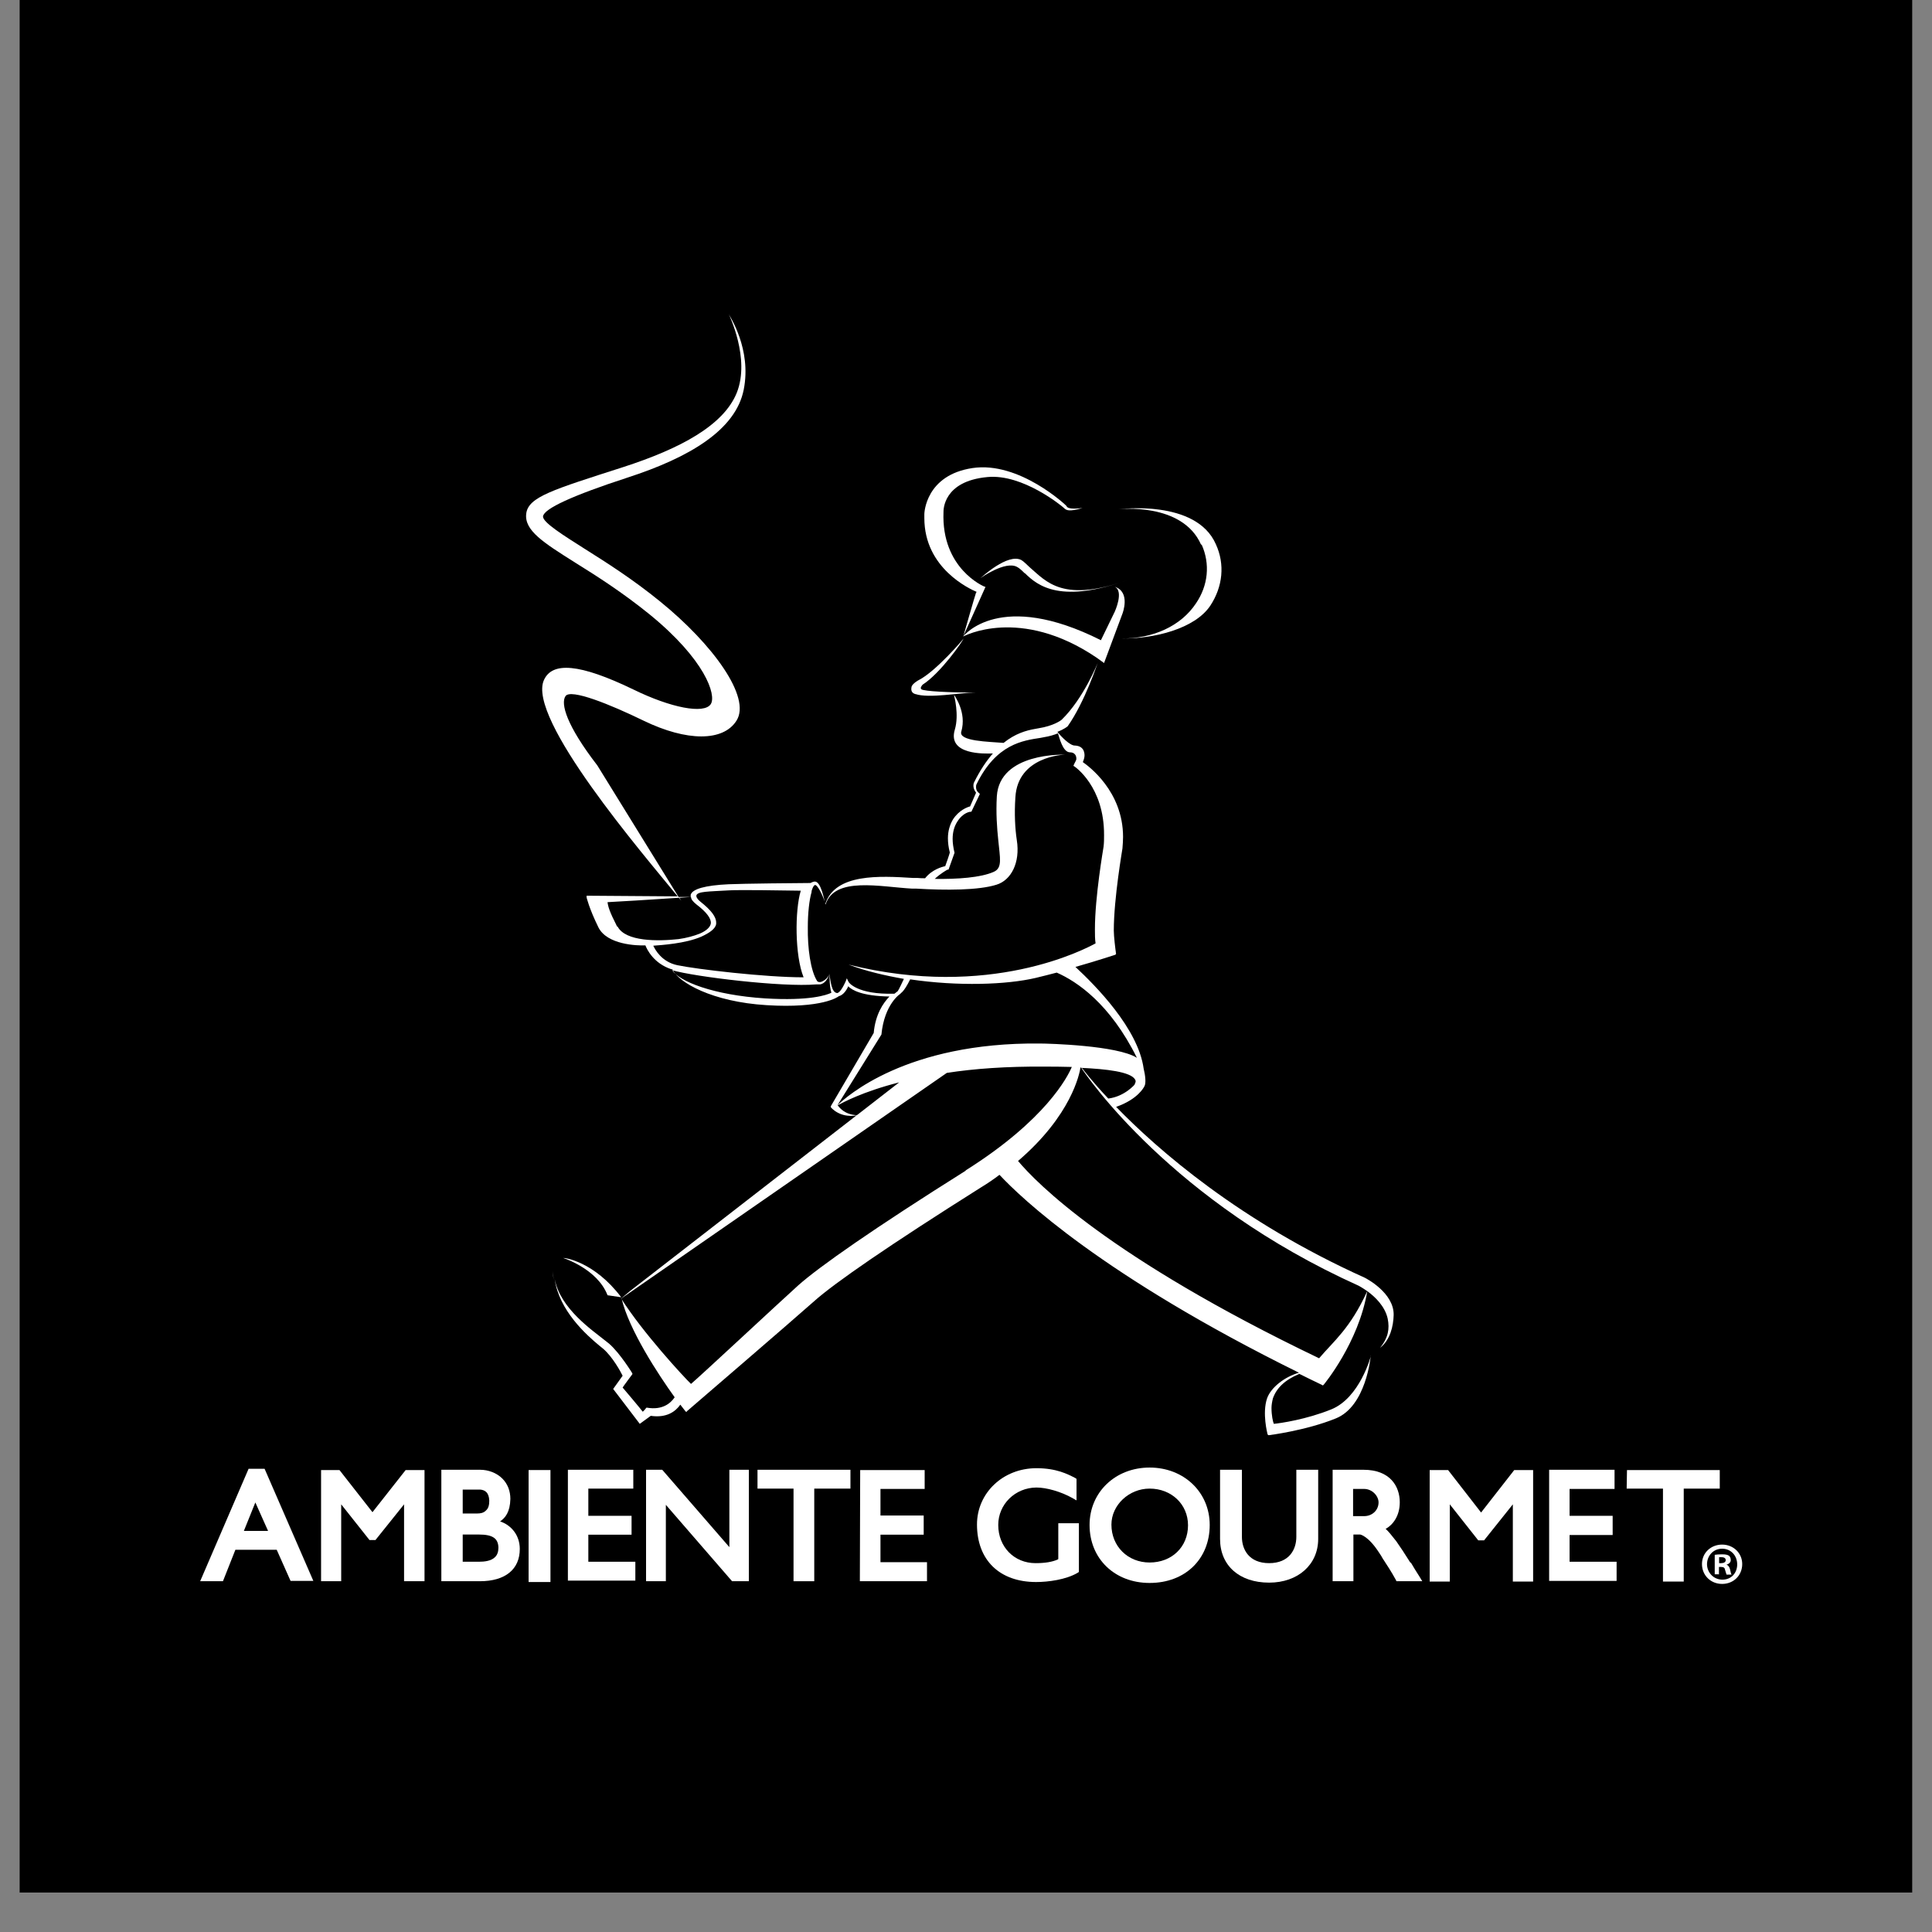 <svg xmlns="http://www.w3.org/2000/svg" xmlns:xlink="http://www.w3.org/1999/xlink" width="64" zoomAndPan="magnify" viewBox="0 0 48 48" height="64" preserveAspectRatio="xMidYMid meet" version="1.2"><rect x="0" y="0" width="48" height="48" fill="#808080" stroke="none"/><defs><clipPath id="218593a2a9"><path d="M 0.488 0 L 47.508 0 L 47.508 47.02 L 0.488 47.02 Z M 0.488 0 "/></clipPath></defs><g id="014372e1ae"><g clip-rule="nonzero" clip-path="url(#218593a2a9)"><path style=" stroke:none;fill-rule:nonzero;fill:#000000;fill-opacity:1;" d="M 0.461 -0.125 L 47.738 -0.125 L 47.738 47.152 L 0.461 47.152 Z M 0.461 -0.125 "/></g><path style=" stroke:none;fill-rule:nonzero;fill:#ffffff;fill-opacity:1;" d="M 43.285 38.859 C 43.285 39.137 43.074 39.352 42.785 39.352 C 42.5 39.352 42.285 39.137 42.285 38.859 C 42.285 38.578 42.508 38.375 42.785 38.375 C 43.066 38.375 43.285 38.586 43.285 38.859 Z M 42.41 38.859 C 42.41 39.07 42.574 39.246 42.793 39.246 C 43.016 39.246 43.16 39.078 43.16 38.867 C 43.16 38.652 43.008 38.477 42.785 38.477 C 42.566 38.477 42.41 38.652 42.41 38.867 Z M 42.711 39.113 L 42.602 39.113 L 42.602 38.629 C 42.648 38.621 42.711 38.617 42.785 38.617 C 42.883 38.617 42.918 38.629 42.957 38.652 C 42.984 38.676 43 38.711 43 38.762 C 43 38.812 42.957 38.859 42.895 38.871 C 42.941 38.895 42.969 38.93 42.984 38.996 C 43 39.07 43.008 39.102 43.02 39.121 L 42.895 39.121 C 42.895 39.121 42.875 39.062 42.859 39.004 C 42.852 38.953 42.824 38.93 42.758 38.93 L 42.707 38.93 L 42.707 39.129 Z M 42.711 38.836 L 42.766 38.836 C 42.824 38.836 42.875 38.812 42.875 38.762 C 42.875 38.719 42.844 38.688 42.77 38.688 C 42.742 38.688 42.719 38.688 42.711 38.688 Z M 42.711 38.836 "/><path style=" stroke:none;fill-rule:nonzero;fill:#ffffff;fill-opacity:1;" d="M 13.758 31.797 C 13.75 31.723 13.734 31.652 13.734 31.578 C 13.734 31.652 13.742 31.723 13.758 31.797 Z M 13.758 31.797 "/><path style=" stroke:none;fill-rule:nonzero;fill:#ffffff;fill-opacity:1;" d="M 24.25 14.723 C 24.227 14.781 23.934 15.805 23.934 15.805 L 24.484 14.582 L 24.449 14.57 C 24.449 14.57 23.383 14.129 23.441 12.719 C 23.441 12.68 23.426 11.953 24.535 11.852 C 25.41 11.77 26.379 12.57 26.434 12.621 C 26.492 12.68 26.562 12.719 26.895 12.621 C 26.551 12.668 26.512 12.594 26.512 12.594 L 26.504 12.594 C 26.504 12.594 26.504 12.578 26.504 12.578 C 26.496 12.562 25.324 11.453 24.16 11.629 C 22.992 11.805 22.965 12.754 22.965 12.77 C 22.965 12.805 22.965 12.836 22.965 12.871 C 22.965 14.121 24.09 14.629 24.266 14.707 Z M 24.25 14.723 "/><path style=" stroke:none;fill-rule:nonzero;fill:#ffffff;fill-opacity:1;" d="M 29.855 13.531 C 30.07 14.012 30.016 14.547 29.715 14.988 C 29.348 15.547 28.652 15.871 27.855 15.863 C 28.672 15.875 29.688 15.621 30.07 15.047 C 30.379 14.578 30.438 14.02 30.207 13.52 C 29.715 12.395 27.805 12.652 27.785 12.652 C 27.797 12.652 29.371 12.469 29.84 13.531 Z M 29.855 13.531 "/><path style=" stroke:none;fill-rule:nonzero;fill:#ffffff;fill-opacity:1;" d="M 25.461 14.238 C 25.785 14.562 26.367 15.016 28.078 14.387 C 26.41 15.004 25.992 14.445 25.578 14.09 C 25.512 14.031 25.441 13.953 25.375 13.914 C 25.035 13.738 24.391 14.34 24.359 14.363 C 24.359 14.363 24.977 13.922 25.27 14.086 C 25.324 14.113 25.387 14.172 25.461 14.246 Z M 25.461 14.238 "/><path style=" stroke:none;fill-rule:nonzero;fill:#ffffff;fill-opacity:1;" d="M 23.934 15.812 C 23.934 15.812 25.336 15.047 27.246 16.34 L 27.43 16.473 L 27.887 15.246 C 27.887 15.246 28.098 14.707 27.695 14.578 C 27.93 14.688 27.695 15.199 27.695 15.199 L 27.352 15.906 C 24.836 14.641 23.949 15.797 23.934 15.805 Z M 23.934 15.812 "/><path style=" stroke:none;fill-rule:nonzero;fill:#ffffff;fill-opacity:1;" d="M 34.059 33.691 C 34.059 33.691 33.785 34.73 33.074 35.016 C 32.457 35.266 31.816 35.359 31.648 35.375 C 31.625 35.324 31.59 35.164 31.59 34.98 C 31.59 34.906 31.605 34.824 31.625 34.742 C 31.715 34.488 31.914 34.289 32.281 34.133 C 32.465 34.223 32.648 34.316 32.84 34.406 L 32.867 34.422 L 32.891 34.398 C 32.891 34.398 33.758 33.355 33.969 32.078 C 34.16 32.215 34.41 32.453 34.477 32.762 C 34.527 33.012 34.492 33.238 34.285 33.488 C 34.543 33.289 34.617 32.945 34.625 32.672 C 34.637 32.121 33.941 31.762 33.91 31.746 C 30.797 30.344 28.77 28.57 27.73 27.5 C 28.277 27.309 28.422 27.008 28.43 26.992 C 28.48 26.918 28.453 26.707 28.414 26.551 C 28.277 25.551 27.211 24.48 26.719 24.023 C 27.312 23.855 27.695 23.723 27.703 23.723 L 27.727 23.707 L 27.727 23.688 C 27.711 23.582 27.672 23.262 27.672 23.121 C 27.672 22.312 27.887 21.094 27.887 21.078 C 27.895 20.977 27.902 20.879 27.902 20.793 C 27.902 19.652 27.035 19.027 26.902 18.934 C 26.926 18.883 26.945 18.816 26.945 18.766 C 26.945 18.711 26.93 18.66 26.91 18.625 C 26.867 18.559 26.801 18.527 26.703 18.523 C 26.578 18.523 26.367 18.301 26.27 18.184 C 26.438 18.117 26.52 18.051 26.527 18.043 C 26.961 17.426 27.27 16.465 27.277 16.457 C 27.277 16.465 26.918 17.359 26.375 17.883 C 26.359 17.898 26.176 18.035 25.801 18.094 L 25.719 18.109 C 25.492 18.148 25.219 18.227 24.934 18.457 C 24.566 18.426 23.809 18.418 23.883 18.176 C 24.023 17.699 23.715 17.289 23.707 17.266 L 23.707 17.293 C 23.707 17.293 23.832 17.758 23.723 18.125 C 23.531 18.758 24.457 18.727 24.668 18.719 C 24.508 18.902 24.352 19.133 24.199 19.441 C 24.199 19.441 24.184 19.469 24.184 19.52 C 24.184 19.566 24.199 19.625 24.25 19.695 C 24.234 19.734 24.117 20.004 24.102 20.035 C 24.035 20.051 23.824 20.129 23.676 20.359 C 23.598 20.492 23.551 20.645 23.551 20.828 C 23.551 20.938 23.566 21.055 23.598 21.18 C 23.598 21.195 23.5 21.484 23.484 21.52 C 23.406 21.535 23.156 21.602 22.984 21.82 C 22.922 21.82 22.855 21.82 22.789 21.812 L 22.676 21.812 C 21.863 21.762 20.746 21.695 20.504 22.461 C 20.473 22.336 20.395 21.902 20.246 21.902 C 20.215 21.902 20.18 21.914 20.137 21.938 C 19.914 21.938 18.43 21.953 18.102 21.969 C 17.52 21.996 17.203 22.086 17.16 22.23 C 17.16 22.246 17.16 22.262 17.16 22.285 L 16.859 22.285 C 16.859 22.285 14.84 19.016 14.84 19.016 C 14.074 18.023 13.922 17.477 14.051 17.293 C 14.184 17.109 15.141 17.492 15.992 17.906 C 17.066 18.426 17.969 18.426 18.297 17.906 C 18.672 17.324 17.703 16 16.402 14.945 C 15.707 14.379 15.043 13.961 14.516 13.629 C 14.031 13.32 13.473 12.977 13.492 12.828 C 13.516 12.637 14.223 12.312 15.586 11.867 C 17.129 11.367 18.277 10.684 18.477 9.684 C 18.68 8.668 18.121 7.848 18.109 7.809 C 18.109 7.816 18.645 8.906 18.305 9.758 C 17.977 10.57 16.902 11.145 15.492 11.602 C 13.734 12.168 13.125 12.344 13.074 12.762 C 13.023 13.18 13.5 13.48 14.293 13.98 C 14.816 14.305 15.461 14.715 16.141 15.266 C 17.52 16.391 17.801 17.266 17.66 17.492 C 17.496 17.75 16.66 17.582 15.742 17.133 C 14.391 16.48 13.723 16.441 13.516 16.891 C 13.074 17.84 15.984 21.227 16.836 22.27 L 14.617 22.254 L 14.574 22.254 L 14.574 22.297 C 14.574 22.297 14.633 22.562 14.867 23.039 C 15.082 23.473 15.824 23.496 16.035 23.488 C 16.074 23.59 16.242 23.938 16.684 24.082 C 16.691 24.082 16.703 24.082 16.711 24.09 C 16.859 24.406 17.688 24.891 19.047 24.973 C 20.43 25.059 20.824 24.766 20.84 24.75 C 20.922 24.73 21.012 24.648 21.074 24.504 C 21.164 24.598 21.414 24.746 22.098 24.758 C 21.941 24.922 21.75 25.199 21.707 25.664 C 21.699 25.676 20.641 27.484 20.641 27.484 L 20.641 27.508 C 20.641 27.508 20.855 27.785 21.281 27.711 L 15.66 32.07 L 15.441 32.254 C 15.625 33.039 16.359 34.156 16.762 34.715 C 16.66 34.867 16.453 35.039 16.074 34.973 L 16.059 34.973 C 16.059 34.973 16.008 35.043 15.969 35.074 C 15.934 35.023 15.5 34.508 15.469 34.473 C 15.492 34.434 15.711 34.141 15.711 34.141 L 15.711 34.121 C 15.711 34.121 15.41 33.625 15.133 33.383 L 15.043 33.312 C 14.715 33.047 13.922 32.516 13.781 31.777 C 13.891 32.562 14.566 33.164 14.898 33.438 L 14.984 33.508 C 15.219 33.707 15.426 34.09 15.469 34.18 C 15.449 34.207 15.234 34.508 15.234 34.508 L 15.895 35.375 C 15.895 35.375 16.145 35.191 16.168 35.176 C 16.566 35.234 16.785 35.066 16.902 34.898 C 16.977 34.992 17.02 35.051 17.027 35.059 L 17.051 35.082 L 17.07 35.059 C 17.07 35.059 19.711 32.789 20.223 32.332 C 20.738 31.871 22.105 30.93 24.367 29.504 C 24.535 29.402 24.684 29.301 24.832 29.188 C 25.359 29.754 27.387 31.695 32.273 34.105 C 31.914 34.207 31.574 34.473 31.48 34.742 C 31.355 35.109 31.488 35.617 31.492 35.633 L 31.508 35.656 L 31.531 35.656 C 31.531 35.656 32.441 35.543 33.184 35.242 C 33.941 34.941 34.051 33.715 34.059 33.672 Z M 28.195 26.941 C 28.195 26.941 27.945 27.242 27.535 27.293 C 27.113 26.848 26.902 26.559 26.895 26.551 L 26.867 26.531 C 27.469 26.559 28.098 26.625 28.203 26.824 C 28.219 26.848 28.223 26.883 28.188 26.941 Z M 15.332 23.02 C 15.141 22.645 15.109 22.527 15.094 22.414 C 15.16 22.414 16.277 22.344 16.867 22.305 C 16.887 22.328 16.902 22.355 16.926 22.379 L 16.879 22.305 C 17.012 22.297 17.109 22.289 17.168 22.285 C 17.168 22.344 17.219 22.402 17.301 22.469 C 17.559 22.664 17.676 22.828 17.66 22.945 C 17.645 23.031 17.559 23.121 17.387 23.195 C 17.242 23.254 17.051 23.305 16.859 23.332 C 16.352 23.387 15.543 23.398 15.344 23.02 Z M 16.227 23.496 C 16.426 23.48 17.027 23.445 17.426 23.27 C 17.621 23.18 17.777 23.078 17.793 22.953 C 17.793 22.945 17.793 22.93 17.793 22.922 C 17.793 22.777 17.668 22.613 17.402 22.402 C 17.352 22.363 17.301 22.305 17.301 22.262 C 17.301 22.262 17.301 22.254 17.301 22.246 C 17.336 22.145 17.586 22.152 18.109 22.121 C 18.371 22.105 19.402 22.121 19.895 22.129 C 19.746 22.621 19.746 23.738 19.965 24.281 C 19.004 24.281 17.32 24.082 16.828 23.98 C 16.441 23.898 16.277 23.598 16.227 23.488 Z M 21.074 24.379 L 21.039 24.305 L 21.012 24.379 C 20.891 24.648 20.82 24.672 20.797 24.672 C 20.656 24.656 20.637 24.379 20.605 24.188 C 20.613 24.254 20.605 24.508 20.656 24.664 C 20.539 24.723 20.113 24.871 19.012 24.805 C 17.719 24.723 16.867 24.379 16.703 24.105 C 17.25 24.266 19.43 24.531 20.281 24.457 C 20.305 24.457 20.32 24.457 20.34 24.457 C 20.34 24.457 20.348 24.457 20.355 24.457 C 20.355 24.457 20.395 24.457 20.406 24.449 C 20.488 24.422 20.562 24.34 20.605 24.199 C 20.562 24.32 20.445 24.383 20.387 24.398 C 20.332 24.406 20.312 24.383 20.305 24.379 C 20.137 24.121 20.062 23.555 20.07 23.031 C 20.07 22.688 20.105 22.363 20.164 22.16 C 20.164 22.16 20.164 22.145 20.164 22.137 C 20.207 21.988 20.246 21.988 20.254 21.988 C 20.312 21.988 20.453 22.254 20.512 22.473 C 20.73 21.77 21.875 22.035 22.664 22.078 L 22.773 22.078 C 23.492 22.121 24.316 22.121 24.758 21.98 C 25.117 21.871 25.352 21.438 25.262 20.871 C 25.219 20.586 25.199 20.219 25.227 19.809 C 25.285 18.785 26.438 18.75 26.453 18.75 C 26.438 18.75 24.832 18.691 24.766 19.785 C 24.742 20.203 24.77 20.57 24.801 20.867 C 24.844 21.32 24.91 21.562 24.691 21.66 C 24.367 21.805 23.793 21.844 23.223 21.836 C 23.375 21.695 23.539 21.605 23.543 21.605 L 23.566 21.605 C 23.566 21.605 23.715 21.188 23.715 21.188 C 23.684 21.055 23.668 20.945 23.668 20.844 C 23.668 20.676 23.707 20.535 23.781 20.418 C 23.926 20.184 24.102 20.168 24.109 20.168 L 24.133 20.168 C 24.133 20.168 24.344 19.727 24.344 19.727 L 24.332 19.711 C 24.242 19.645 24.25 19.566 24.25 19.535 C 24.25 19.508 24.258 19.492 24.258 19.492 C 24.75 18.477 25.426 18.398 25.852 18.332 L 25.934 18.316 C 26.078 18.293 26.188 18.258 26.285 18.219 C 26.32 18.324 26.402 18.684 26.578 18.691 C 26.645 18.691 26.688 18.711 26.719 18.758 C 26.734 18.785 26.742 18.816 26.742 18.852 C 26.742 18.895 26.703 18.941 26.68 19 L 26.668 19.027 L 26.695 19.043 C 26.695 19.043 27.438 19.535 27.43 20.754 C 27.43 20.844 27.43 20.938 27.418 21.035 C 27.41 21.094 27.203 22.277 27.203 23.086 C 27.203 23.215 27.203 23.332 27.219 23.438 C 26.961 23.578 24.586 24.84 21.082 23.965 C 21.516 24.129 21.988 24.238 22.457 24.32 C 22.324 24.605 22.316 24.605 22.297 24.633 C 22.289 24.633 22.258 24.664 22.223 24.688 C 21.289 24.715 21.09 24.406 21.09 24.406 Z M 21.898 25.707 C 21.973 24.941 22.367 24.688 22.375 24.688 C 22.375 24.688 22.375 24.68 22.375 24.68 C 22.375 24.672 22.449 24.664 22.613 24.332 C 23.809 24.508 25.008 24.465 25.727 24.297 C 25.91 24.254 26.086 24.207 26.254 24.164 C 26.754 24.383 27.578 24.934 28.246 26.281 C 27.762 25.973 26.051 25.926 25.836 25.926 C 22.508 25.891 21.016 27.258 20.805 27.461 C 20.863 27.367 21.891 25.715 21.891 25.715 Z M 20.812 27.461 C 20.93 27.398 21.422 27.125 22.34 26.891 L 21.289 27.707 C 20.98 27.691 20.855 27.516 20.812 27.461 Z M 23.992 29.086 C 21.723 30.512 20.348 31.473 19.828 31.938 C 19.348 32.371 17.426 34.164 17.168 34.383 C 16.984 34.207 15.961 33.098 15.434 32.262 L 23.523 26.656 C 24.199 26.551 25.008 26.492 25.953 26.5 C 26.129 26.5 26.375 26.5 26.629 26.508 C 26.527 26.75 25.984 27.824 23.992 29.078 Z M 25.293 28.844 C 26.621 27.707 26.82 26.676 26.844 26.523 C 26.844 26.523 26.859 26.523 26.859 26.523 C 27.012 26.75 29.113 29.852 33.758 31.945 C 33.758 31.945 33.852 31.996 33.969 32.078 C 33.543 33.012 33.133 33.32 32.773 33.746 C 27.543 31.238 25.742 29.379 25.293 28.844 Z M 25.293 28.844 "/><path style=" stroke:none;fill-rule:nonzero;fill:#ffffff;fill-opacity:1;" d="M 15.094 32.18 L 15.434 32.23 C 14.758 31.336 14.016 31.246 13.992 31.254 C 13.992 31.254 14.84 31.52 15.094 32.18 Z M 15.094 32.18 "/><path style=" stroke:none;fill-rule:nonzero;fill:#ffffff;fill-opacity:1;" d="M 22.734 17.242 C 23.09 17.359 23.832 17.207 24.25 17.207 C 23.602 17.207 22.957 17.176 22.891 17.125 C 22.883 17.117 22.883 17.105 22.875 17.098 C 22.875 17.074 22.906 17.023 22.926 17.008 C 23.367 16.723 23.918 15.934 23.941 15.863 C 23.941 15.871 23.258 16.676 22.824 16.898 C 22.816 16.898 22.672 16.984 22.648 17.059 C 22.648 17.082 22.605 17.199 22.734 17.242 Z M 22.734 17.242 "/><path style=" stroke:none;fill-rule:nonzero;fill:#ffffff;fill-opacity:1;" d="M 6.176 36.492 L 4.973 39.285 L 5.539 39.285 C 5.539 39.285 5.848 38.504 5.848 38.504 L 6.875 38.504 C 6.875 38.504 7.219 39.277 7.219 39.277 L 7.785 39.277 C 7.785 39.277 6.574 36.492 6.574 36.492 Z M 6.66 38.035 L 6.059 38.035 C 6.059 38.035 6.344 37.328 6.344 37.328 Z M 6.66 38.035 "/><path style=" stroke:none;fill-rule:nonzero;fill:#ffffff;fill-opacity:1;" d="M 9.254 37.57 L 8.434 36.523 L 7.977 36.523 L 7.977 39.285 L 8.477 39.285 L 8.477 37.375 L 9.18 38.262 L 9.328 38.262 L 10.039 37.375 L 10.039 39.285 L 10.547 39.285 L 10.547 36.523 L 10.078 36.523 Z M 9.254 37.57 "/><path style=" stroke:none;fill-rule:nonzero;fill:#ffffff;fill-opacity:1;" d="M 36.797 37.578 L 35.977 36.523 L 35.52 36.523 L 35.52 39.293 L 36.02 39.293 L 36.02 37.375 L 36.727 38.27 L 36.871 38.27 L 37.586 37.375 L 37.586 39.293 L 38.09 39.293 L 38.09 36.523 L 37.621 36.523 Z M 36.797 37.578 "/><path style=" stroke:none;fill-rule:nonzero;fill:#ffffff;fill-opacity:1;" d="M 12.422 37.801 C 12.555 37.711 12.672 37.566 12.68 37.242 C 12.68 37.043 12.613 36.867 12.48 36.734 C 12.34 36.594 12.133 36.516 11.93 36.516 L 10.965 36.516 C 10.965 36.516 10.965 39.285 10.965 39.285 L 11.922 39.285 C 12.555 39.285 12.914 38.988 12.914 38.484 C 12.914 38.129 12.688 37.887 12.43 37.801 Z M 12.074 37.527 C 12.012 37.594 11.922 37.602 11.863 37.602 L 11.496 37.602 C 11.496 37.602 11.496 37.008 11.496 37.008 L 11.93 37.008 C 12.047 37.02 12.148 37.074 12.156 37.285 C 12.156 37.395 12.133 37.477 12.074 37.527 Z M 11.496 38.125 L 11.898 38.125 C 12.238 38.125 12.379 38.219 12.383 38.453 C 12.383 38.551 12.355 38.629 12.305 38.68 C 12.207 38.785 12.031 38.801 11.898 38.801 L 11.496 38.801 C 11.496 38.801 11.496 38.117 11.496 38.117 Z M 11.496 38.125 "/><path style=" stroke:none;fill-rule:nonzero;fill:#ffffff;fill-opacity:1;" d="M 13.133 36.523 L 13.676 36.523 L 13.676 39.305 L 13.133 39.305 Z M 13.133 36.523 "/><path style=" stroke:none;fill-rule:nonzero;fill:#ffffff;fill-opacity:1;" d="M 14.617 38.129 L 15.691 38.129 L 15.691 37.66 L 14.617 37.66 L 14.617 36.984 L 15.734 36.984 L 15.734 36.516 L 14.109 36.516 L 14.109 39.27 L 15.785 39.27 L 15.785 38.801 L 14.617 38.801 Z M 14.617 38.129 "/><path style=" stroke:none;fill-rule:nonzero;fill:#ffffff;fill-opacity:1;" d="M 38.996 38.137 L 40.066 38.137 L 40.066 37.66 L 38.996 37.66 L 38.996 36.992 L 40.113 36.992 L 40.113 36.516 L 38.488 36.516 L 38.488 39.277 L 40.164 39.277 L 40.164 38.801 L 38.996 38.801 Z M 38.996 38.137 "/><path style=" stroke:none;fill-rule:nonzero;fill:#ffffff;fill-opacity:1;" d="M 18.121 38.438 L 16.453 36.516 L 16.051 36.516 L 16.051 39.285 L 16.543 39.285 L 16.543 37.387 L 18.188 39.285 L 18.605 39.285 L 18.605 36.516 L 18.121 36.516 Z M 18.121 38.438 "/><path style=" stroke:none;fill-rule:nonzero;fill:#ffffff;fill-opacity:1;" d="M 18.82 36.984 L 19.715 36.984 L 19.715 39.285 L 20.23 39.285 L 20.23 36.984 L 21.129 36.984 L 21.129 36.516 L 18.82 36.516 Z M 18.82 36.984 "/><path style=" stroke:none;fill-rule:nonzero;fill:#ffffff;fill-opacity:1;" d="M 40.422 36.523 L 40.414 36.984 L 41.316 36.984 L 41.316 39.293 L 41.832 39.293 L 41.832 36.984 L 42.727 36.984 L 42.727 36.523 Z M 40.422 36.523 "/><path style=" stroke:none;fill-rule:nonzero;fill:#ffffff;fill-opacity:1;" d="M 21.875 38.129 L 22.949 38.129 L 22.949 37.652 L 21.875 37.652 L 21.875 36.992 L 22.973 36.992 L 22.973 36.523 L 21.371 36.523 L 21.363 39.285 L 23.031 39.285 L 23.031 38.812 L 21.875 38.812 Z M 21.875 38.129 "/><path style=" stroke:none;fill-rule:nonzero;fill:#ffffff;fill-opacity:1;" d="M 26.277 38.746 C 26.145 38.805 25.969 38.836 25.727 38.836 C 25.199 38.836 24.801 38.434 24.801 37.887 C 24.801 37.375 25.219 36.961 25.75 36.957 C 26 36.957 26.359 37.059 26.645 37.219 L 26.746 37.277 L 26.746 36.742 C 26.746 36.742 26.711 36.719 26.711 36.719 C 26.527 36.625 26.25 36.477 25.75 36.477 C 24.918 36.477 24.273 37.094 24.273 37.875 C 24.273 38.762 24.836 39.305 25.742 39.305 C 26.043 39.305 26.484 39.246 26.77 39.078 L 26.805 39.055 L 26.805 37.844 C 26.805 37.844 26.293 37.844 26.293 37.844 L 26.293 38.734 Z M 26.277 38.746 "/><path style=" stroke:none;fill-rule:nonzero;fill:#ffffff;fill-opacity:1;" d="M 28.562 36.461 C 27.711 36.461 27.07 37.074 27.07 37.887 C 27.07 38.727 27.695 39.328 28.562 39.328 C 29.445 39.328 30.055 38.734 30.055 37.887 C 30.055 37.074 29.414 36.461 28.562 36.461 Z M 28.562 38.82 C 28.02 38.82 27.613 38.418 27.613 37.879 C 27.613 37.395 28.047 36.984 28.562 36.984 C 29.105 36.984 29.516 37.375 29.516 37.895 C 29.516 38.434 29.113 38.82 28.562 38.82 Z M 28.562 38.82 "/><path style=" stroke:none;fill-rule:nonzero;fill:#ffffff;fill-opacity:1;" d="M 32.207 38.184 C 32.207 38.496 32.031 38.836 31.531 38.836 C 31.031 38.836 30.855 38.496 30.855 38.184 L 30.855 36.516 C 30.855 36.516 30.312 36.516 30.312 36.516 L 30.312 38.234 C 30.312 38.895 30.789 39.32 31.531 39.32 C 32.25 39.32 32.75 38.871 32.75 38.234 L 32.75 36.516 C 32.75 36.516 32.207 36.516 32.207 36.516 Z M 32.207 38.184 "/><path style=" stroke:none;fill-rule:nonzero;fill:#ffffff;fill-opacity:1;" d="M 35.043 38.828 C 34.902 38.602 34.785 38.426 34.691 38.293 C 34.57 38.137 34.492 38.043 34.426 37.984 C 34.617 37.879 34.777 37.652 34.777 37.324 C 34.777 36.934 34.543 36.516 33.875 36.516 L 33.109 36.516 C 33.109 36.516 33.109 39.285 33.109 39.285 L 33.625 39.285 C 33.625 39.285 33.625 38.125 33.625 38.125 L 33.793 38.125 C 33.793 38.125 33.992 38.152 34.27 38.586 C 34.301 38.629 34.328 38.676 34.352 38.719 C 34.461 38.887 34.566 39.043 34.676 39.246 L 34.695 39.285 L 35.336 39.285 C 35.336 39.285 35.27 39.176 35.27 39.176 C 35.188 39.051 35.117 38.93 35.051 38.82 Z M 34.25 37.324 C 34.25 37.52 34.094 37.668 33.891 37.668 L 33.617 37.668 C 33.617 37.668 33.617 36.992 33.617 36.992 L 33.891 36.992 C 34.094 36.992 34.25 37.168 34.25 37.328 Z M 34.25 37.324 "/></g></svg>